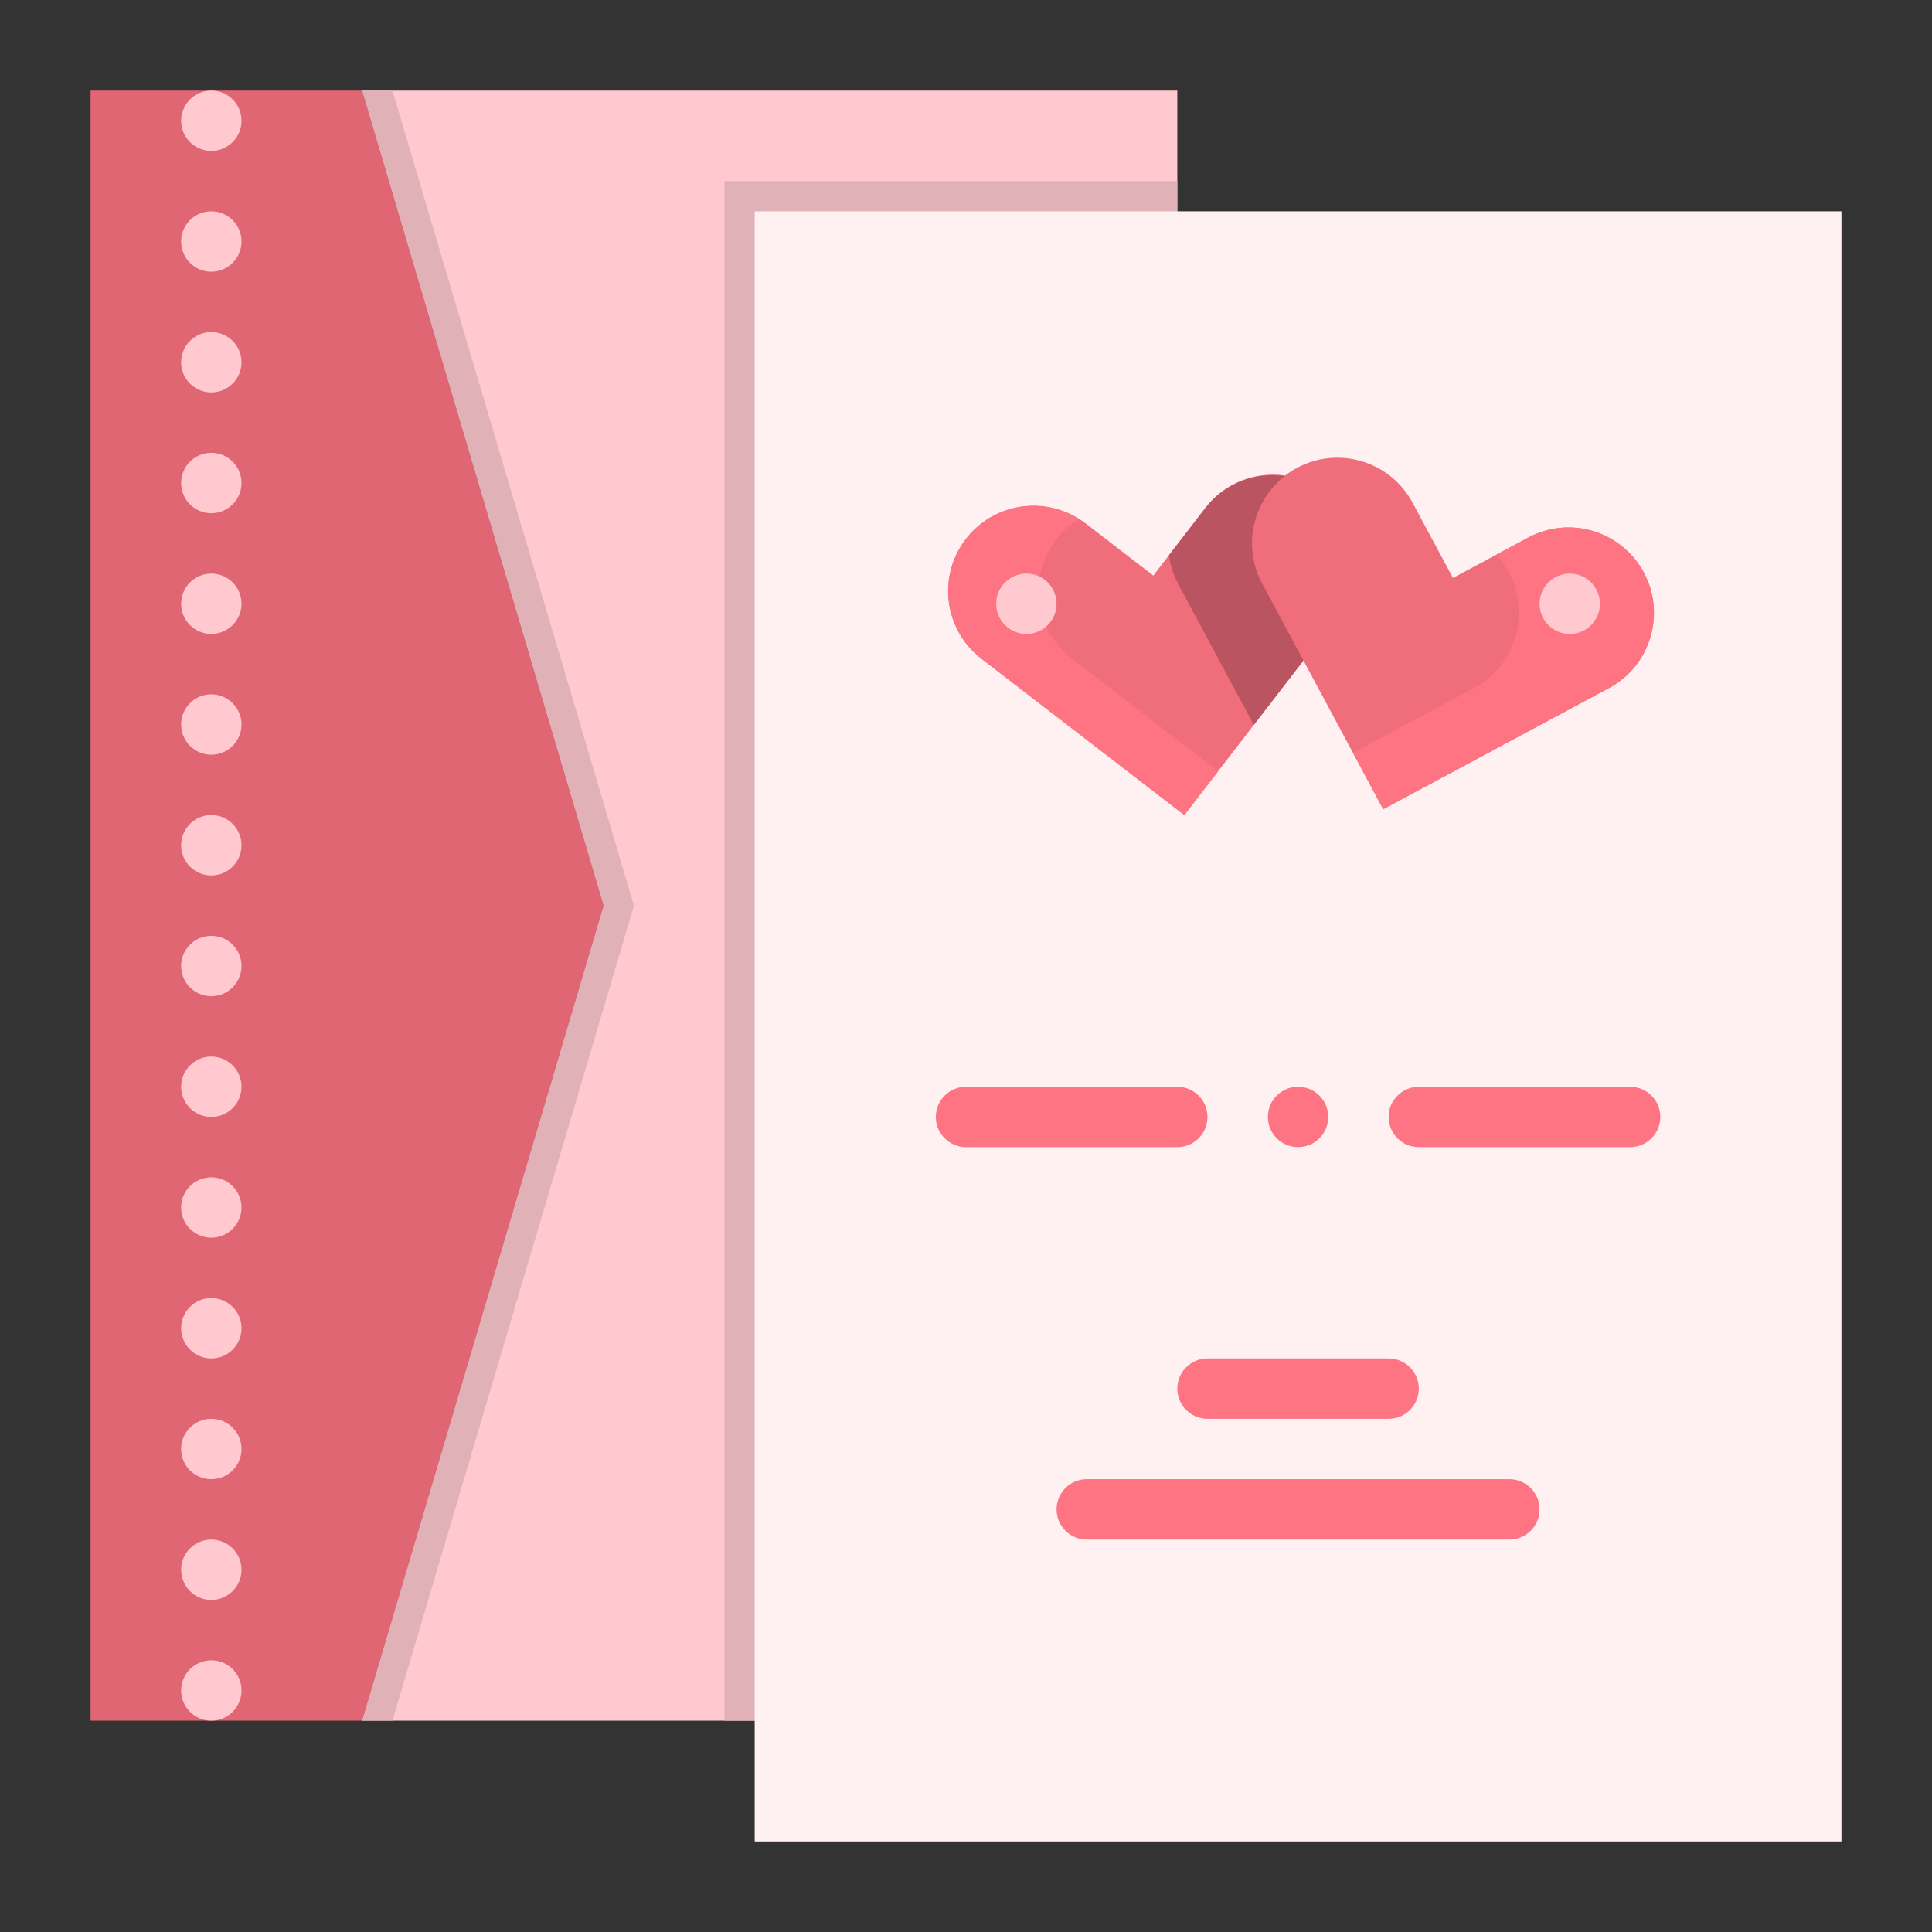 <svg xmlns="http://www.w3.org/2000/svg" width="512" viewBox="0 0 64 64" height="512" id="Layer_1_1_"><rect x="0" y="0" width="64" height="64" fill="#333333" stroke="none"/><path fill="#e16674" d="m12 3h-9v54h9l8-27z"></path><path fill="#ffc9cf" d="m12 3 8 27-8 27h27v-54z"></path><path fill="#e0b1b6" d="m13 3h-1l8 27-8 27h1l8-27z"></path><path fill="#e0b1b6" d="m39 6h-15v50 1h15z"></path><path fill="#fff0f1" d="m25 7v50 4h36v-54h-22z"></path><path fill="#f06d7b" d="m44.412 20.278c.953-1.238.723-3.013-.514-3.967-1.237-.953-3.013-.723-3.967.514l-1.726 2.241-2.241-1.726c-1.237-.953-3.013-.723-3.967.514-.953 1.237-.723 3.013.514 3.967l2.455 1.891 4.267 3.288z"></path><path fill="#f06d7b" d="m53.297 22.794c1.377-.738 1.894-2.453 1.155-3.83-.738-1.377-2.453-1.894-3.829-1.155l-2.492 1.337-1.337-2.492c-.738-1.377-2.453-1.894-3.829-1.155-1.377.738-1.894 2.453-1.155 3.83l1.465 2.731 2.546 4.747z"></path><path fill="#ff7483" d="m54.452 18.964c-.738-1.377-2.453-1.894-3.829-1.155l-1.07.574c.161.174.31.362.428.581.738 1.377.221 3.091-1.155 3.83l-4.005 2.148.999 1.863 7.477-4.011c1.377-.739 1.894-2.453 1.155-3.83z"></path><circle r="1" fill="#ffc9cf" cy="20" cx="52"></circle><path fill="#ff7483" d="m37.966 23.712-2.455-1.891c-1.237-.953-1.468-2.729-.514-3.967.209-.271.462-.485.736-.658-1.22-.766-2.839-.506-3.736.658-.953 1.237-.723 3.013.514 3.967l2.455 1.891 4.267 3.288 1.117-1.45z"></path><circle r="1" fill="#ffc9cf" cy="20" cx="34"></circle><path fill="#ba5460" d="m41.809 19.328c-.66-1.23-.312-2.724.75-3.557-.972-.139-1.985.221-2.628 1.055l-1.208 1.568c.046.318.136.634.297.933l1.465 2.731 1.049 1.956 1.644-2.134z"></path><path fill="#ffc9cf" d="m7 57c-.552 0-1-.448-1-1 0-.552.448-1 1-1 .552 0 1 .448 1 1 0 .552-.448 1-1 1zm0-4c-.552 0-1-.448-1-1 0-.552.448-1 1-1 .552 0 1 .448 1 1 0 .552-.448 1-1 1zm0-4c-.552 0-1-.448-1-1 0-.552.448-1 1-1 .552 0 1 .448 1 1 0 .552-.448 1-1 1zm0-4c-.552 0-1-.448-1-1 0-.552.448-1 1-1 .552 0 1 .448 1 1 0 .552-.448 1-1 1zm0-4c-.552 0-1-.448-1-1 0-.552.448-1 1-1 .552 0 1 .448 1 1 0 .552-.448 1-1 1zm0-4c-.552 0-1-.448-1-1 0-.552.448-1 1-1 .552 0 1 .448 1 1 0 .552-.448 1-1 1zm0-4c-.552 0-1-.448-1-1 0-.552.448-1 1-1 .552 0 1 .448 1 1 0 .552-.448 1-1 1zm0-4c-.552 0-1-.448-1-1 0-.552.448-1 1-1 .552 0 1 .448 1 1 0 .552-.448 1-1 1zm0-4c-.552 0-1-.448-1-1 0-.552.448-1 1-1 .552 0 1 .448 1 1 0 .552-.448 1-1 1zm0-4c-.552 0-1-.448-1-1 0-.552.448-1 1-1 .552 0 1 .448 1 1 0 .552-.448 1-1 1zm0-4c-.552 0-1-.448-1-1 0-.552.448-1 1-1 .552 0 1 .448 1 1 0 .552-.448 1-1 1zm0-4c-.552 0-1-.448-1-1 0-.552.448-1 1-1 .552 0 1 .448 1 1 0 .552-.448 1-1 1zm0-4c-.552 0-1-.448-1-1 0-.552.448-1 1-1 .552 0 1 .448 1 1 0 .552-.448 1-1 1zm0-4c-.552 0-1-.448-1-1 0-.552.448-1 1-1 .552 0 1 .448 1 1 0 .552-.448 1-1 1z"></path><g fill="#ff7483"><path d="m39 38h-7c-.552 0-1-.448-1-1 0-.552.448-1 1-1h7c.552 0 1 .448 1 1 0 .552-.448 1-1 1z"></path><path d="m43 38c-.552 0-1-.448-1-1 0-.552.448-1 1-1 .552 0 1 .448 1 1 0 .552-.448 1-1 1z"></path><path d="m54 38h-7c-.552 0-1-.448-1-1 0-.552.448-1 1-1h7c.552 0 1 .448 1 1 0 .552-.448 1-1 1z"></path><path d="m46 47h-6c-.552 0-1-.448-1-1 0-.552.448-1 1-1h6c.552 0 1 .448 1 1 0 .552-.448 1-1 1z"></path><path d="m50 51h-14c-.552 0-1-.448-1-1 0-.552.448-1 1-1h14c.552 0 1 .448 1 1 0 .552-.448 1-1 1z"></path></g></svg>